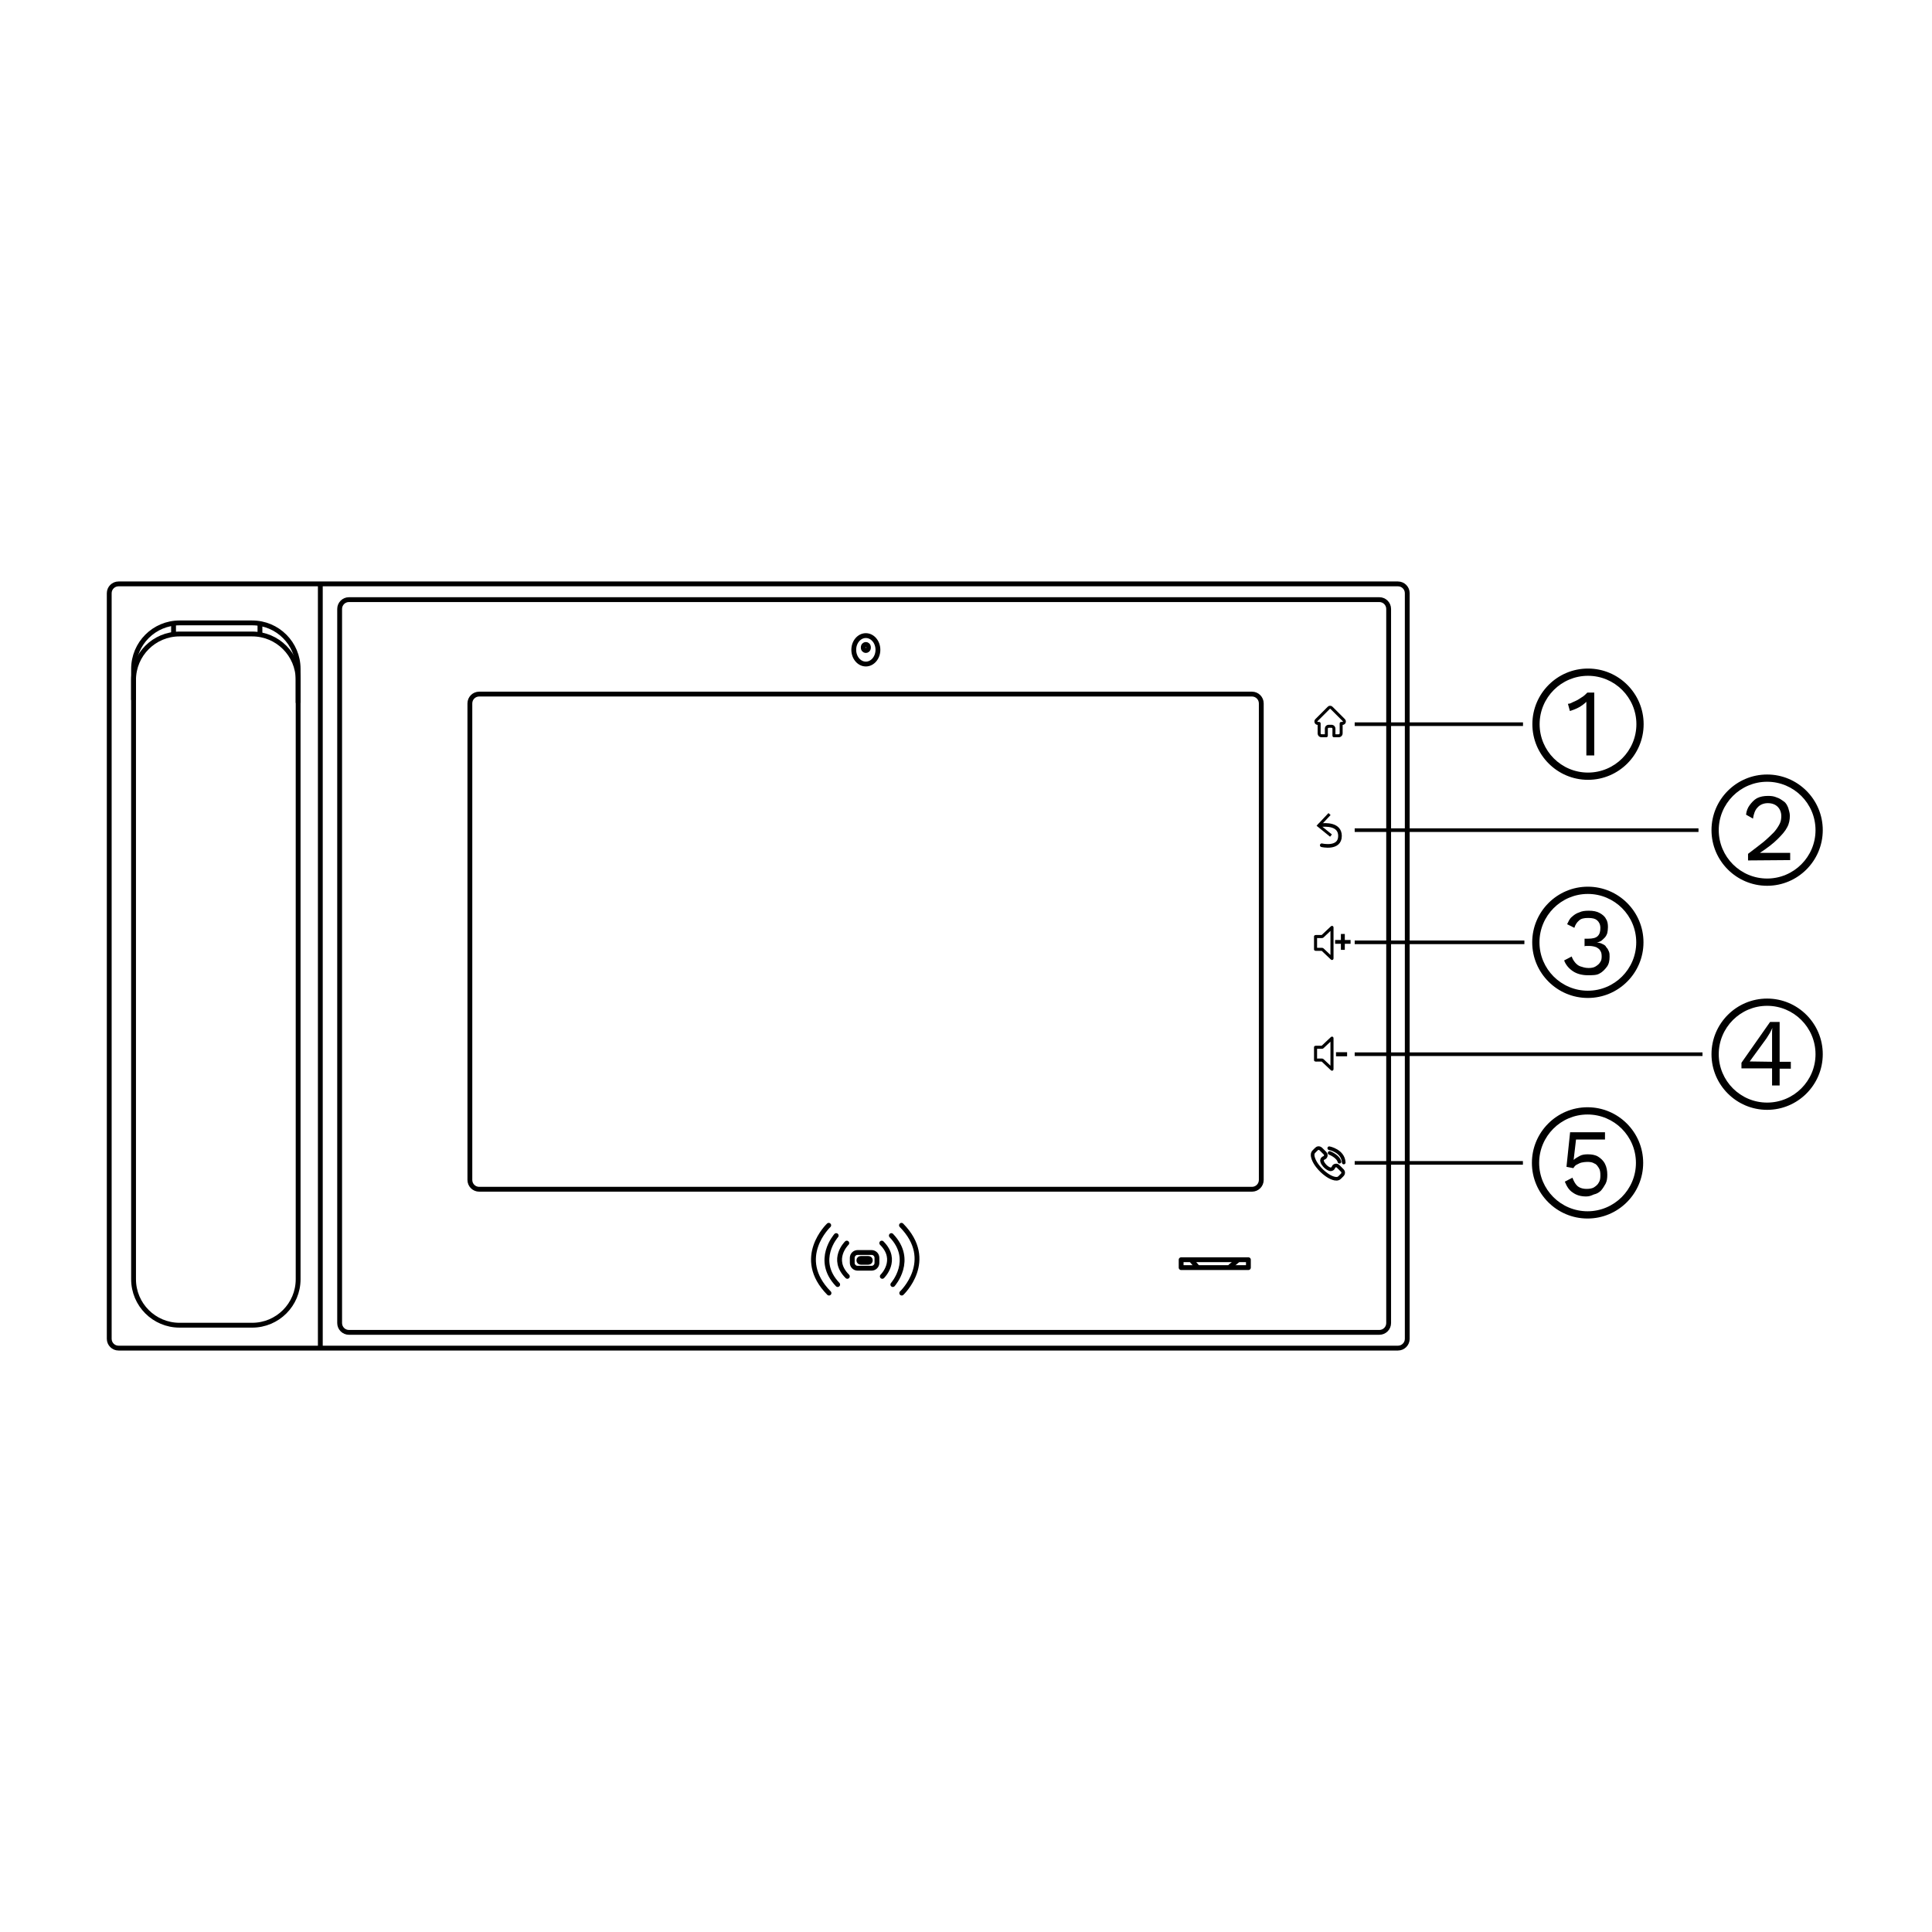 <?xml version="1.0" encoding="utf-8"?>
<!-- Generator: Adobe Illustrator 27.8.1, SVG Export Plug-In . SVG Version: 6.00 Build 0)  -->
<svg version="1.1" xmlns="http://www.w3.org/2000/svg" xmlns:xlink="http://www.w3.org/1999/xlink" x="0px" y="0px"
	 viewBox="0 0 400 400" style="enable-background:new 0 0 400 400;" xml:space="preserve">
<style type="text/css">
	.st0{fill:none;stroke:#000000;stroke-miterlimit:10;}
	.st1{fill:none;stroke:#000000;stroke-linecap:round;stroke-linejoin:round;stroke-miterlimit:10;}
	.st2{stroke:#000000;stroke-width:0.25;stroke-miterlimit:10;}
	.st3{fill:none;stroke:#000000;stroke-width:0.75;stroke-linecap:round;stroke-linejoin:round;}
	.st4{fill:none;stroke:#000000;stroke-width:0.75;stroke-miterlimit:10;}
	.st5{fill:none;stroke:#000000;stroke-width:0.75;stroke-linecap:round;stroke-linejoin:round;stroke-miterlimit:10;}
	.st6{enable-background:new    ;}
	.st7{fill-rule:evenodd;clip-rule:evenodd;}
</style>
<g id="Layer_2">
</g>
<g id="Layer_1">
</g>
<g id="Layer_3">
	<path class="st0" d="M289.431,279.111H24.542c-1.064,0-1.926-0.862-1.926-1.926V122.815
		c0-1.064,0.862-1.926,1.926-1.926h264.889c1.064,0,1.926,0.862,1.926,1.926
		v154.37C291.357,278.249,290.494,279.111,289.431,279.111z"/>
	<path class="st0" d="M285.579,275.852H72.245c-1.064,0-1.926-0.862-1.926-1.926V126.074
		c0-1.064,0.862-1.926,1.926-1.926h213.333c1.064,0,1.926,0.862,1.926,1.926
		v147.852C287.505,274.99,286.642,275.852,285.579,275.852z"/>
	<line class="st0" x1="66.32" y1="120.889" x2="66.32" y2="279.111"/>
	<path class="st0" d="M52.208,274.37H37.171c-5.257,0-9.519-4.262-9.519-9.519V140.778
		c0-5.257,4.262-9.519,9.519-9.519h15.037c5.257,0,9.519,4.262,9.519,9.519
		v124.074C61.727,270.109,57.465,274.37,52.208,274.37z"/>
	<path class="st0" d="M27.653,144.926v-6.444c0-5.257,4.262-9.519,9.519-9.519h15.037
		c5.257,0,9.519,4.262,9.519,9.519v7.056"/>
	<line class="st0" x1="35.931" y1="129.037" x2="35.931" y2="131.315"/>
	<line class="st0" x1="53.82" y1="129.037" x2="53.82" y2="131.315"/>
	<g>
		<path class="st0" d="M259.208,246.222h-160c-1.064,0-1.926-0.862-1.926-1.926v-98.667
			c0-1.064,0.862-1.926,1.926-1.926h160c1.064,0,1.926,0.862,1.926,1.926v98.667
			C261.134,245.36,260.272,246.222,259.208,246.222z"/>
		<ellipse class="st0" cx="179.264" cy="134.537" rx="2.5" ry="2.944"/>
		<ellipse class="st0" cx="179.264" cy="134.056" rx="0.537" ry="0.633"/>
		<path class="st0" d="M180.449,262.574h-2.889c-0.614,0-1.111-0.497-1.111-1.111v-1.037
			c0-0.614,0.497-1.111,1.111-1.111h2.889c0.614,0,1.111,0.497,1.111,1.111v1.037
			C181.56,262.077,181.063,262.574,180.449,262.574z"/>
		<path class="st0" d="M179.798,261.343h-1.586c-0.22,0-0.399-0.179-0.399-0.399l0,0
			c0-0.22,0.179-0.399,0.399-0.399h1.586c0.22,0,0.399,0.179,0.399,0.399l0,0
			C180.197,261.165,180.018,261.343,179.798,261.343z"/>
		<path class="st1" d="M175.32,257.37c0,0-3.444,3.333,0.111,6.889"/>
		<path class="st1" d="M173.125,255.815c0,0-4.528,5.083,0.306,10.139"/>
		<path class="st1" d="M171.579,253.685c0,0-7.148,6.722,0.056,14.037"/>
		<path class="st1" d="M186.696,267.722c0,0,7.148-6.722-0.056-14.037"/>
		<path class="st1" d="M184.85,265.954c0,0,4.528-5.083-0.306-10.139"/>
		<path class="st1" d="M182.671,264.259c0,0,3.444-3.333-0.111-6.889"/>
		<rect x="244.542" y="260.815" class="st1" width="13.926" height="1.63"/>
		<line class="st1" x1="246.625" y1="260.843" x2="247.847" y2="262.287"/>
		<line class="st1" x1="256.208" y1="260.954" x2="254.764" y2="262.176"/>
		<g>
			<path class="st2" d="M278.514,149.517c-0.036,0.107-0.085,0.207-0.17,0.286
				c-0.11,0.101-0.239,0.154-0.388,0.156c-0.031,0-0.061,0-0.102,0
				c0,0.026,0,0.049,0,0.073c0,0.6,0.001,1.2-0,1.8
				c-0.001,0.328-0.209,0.593-0.523,0.667c-0.055,0.013-0.113,0.018-0.17,0.018
				c-0.318,0.002-0.637,0.001-0.955,0.001c-0.139-0-0.212-0.073-0.212-0.211
				c-0-0.469-0.005-0.939,0.002-1.408c0.003-0.205-0.136-0.359-0.355-0.351
				c-0.171,0.006-0.343,0.001-0.514,0.001c-0.214,0.001-0.338,0.125-0.338,0.339
				c-0,0.467-0,0.935-0,1.402c-0,0.16-0.068,0.227-0.227,0.227
				c-0.31,0-0.621,0-0.931-0c-0.411-0.001-0.702-0.29-0.702-0.701
				c-0.001-0.592-0-1.184-0-1.776c0-0.024,0-0.049,0-0.076
				c-0.07-0.006-0.137-0.006-0.202-0.018c-0.218-0.043-0.368-0.172-0.439-0.382
				c-0.07-0.208-0.027-0.398,0.114-0.566c0.018-0.022,0.039-0.042,0.059-0.062
				c0.798-0.798,1.597-1.596,2.394-2.395c0.115-0.116,0.227-0.234,0.389-0.284
				c0.098,0,0.196,0,0.294,0c0.155,0.05,0.265,0.16,0.377,0.271
				c0.785,0.787,1.571,1.573,2.358,2.357c0.105,0.105,0.2,0.214,0.242,0.36
				C278.514,149.338,278.514,149.428,278.514,149.517z M276.361,152.151
				c0.031,0,0.053,0,0.075,0c0.214,0,0.429-0.01,0.643,0.002
				c0.265,0.015,0.417-0.116,0.411-0.413c-0.012-0.641-0.004-1.282-0.004-1.923
				c0-0.158,0.068-0.226,0.228-0.226c0.08-0,0.159,0.001,0.239-0.001
				c0.085-0.002,0.148-0.043,0.184-0.12c0.038-0.08,0.025-0.155-0.029-0.223
				c-0.016-0.021-0.036-0.039-0.055-0.058c-0.826-0.826-1.651-1.651-2.477-2.477
				c-0.134-0.134-0.238-0.134-0.371-0.001c-0.739,0.739-1.478,1.478-2.217,2.217
				c-0.102,0.102-0.206,0.204-0.307,0.308c-0.063,0.065-0.078,0.144-0.042,0.226
				c0.035,0.082,0.101,0.126,0.192,0.128c0.078,0.001,0.155,0,0.233,0
				c0.163,0,0.231,0.067,0.231,0.23c0,0.667-0,1.335,0,2.002
				c0,0.197,0.129,0.326,0.325,0.327c0.247,0.001,0.494,0,0.741,0
				c0.018-0,0.035-0.002,0.059-0.003c0-0.027,0-0.051,0-0.075
				c0-0.4-0.002-0.8,0.001-1.2c0.002-0.379,0.263-0.663,0.641-0.685
				c0.218-0.013,0.437-0.003,0.655-0.002c0.036,0,0.073,0.006,0.109,0.014
				c0.321,0.072,0.532,0.335,0.534,0.671c0.002,0.4,0,0.8,0.001,1.2
				C276.361,152.094,276.361,152.118,276.361,152.151z"/>
		</g>
		<g>
			<g>
				<path class="st3" d="M273.653,175c0,0,3.778,0.889,3.778-1.926
					c0-2.46-2.893-2.379-4.211-2.215"/>
				<g>
					<polygon points="275.046,168.337 275.484,168.747 273.458,170.903 275.756,172.767 
						275.377,173.233 272.579,170.962 					"/>
				</g>
			</g>
		</g>
		<g>
			<path class="st2" d="M272.176,193.856c0.046-0.113,0.132-0.15,0.251-0.149
				c0.399,0.004,0.797,0.003,1.196-0.001c0.041-0,0.091-0.019,0.12-0.047
				c0.619-0.581,1.236-1.165,1.853-1.747c0.027-0.026,0.056-0.053,0.088-0.072
				c0.106-0.062,0.241-0.006,0.272,0.113c0.009,0.036,0.011,0.075,0.011,0.113
				c0,2.105,0.001,4.209-0,6.314c-0,0.04-0.002,0.082-0.013,0.121
				c-0.032,0.111-0.16,0.164-0.262,0.108c-0.03-0.017-0.058-0.04-0.084-0.064
				c-0.616-0.581-1.231-1.161-1.844-1.744c-0.049-0.047-0.098-0.065-0.165-0.064
				c-0.393,0.003-0.787-0.001-1.18,0.003c-0.117,0.001-0.198-0.04-0.242-0.149
				C272.176,195.679,272.176,194.768,272.176,193.856z M272.561,194.086
				c0,0.766,0,1.519,0,2.276c0.381,0,0.756,0.003,1.13-0.002
				c0.109-0.001,0.191,0.032,0.269,0.107c0.515,0.49,1.033,0.977,1.55,1.465
				c0.02,0.019,0.041,0.038,0.071,0.065c0-1.855,0-3.692,0-5.544
				c-0.031,0.028-0.053,0.047-0.074,0.066c-0.521,0.492-1.042,0.983-1.562,1.476
				c-0.067,0.064-0.14,0.093-0.233,0.093c-0.353-0.003-0.705-0.001-1.058-0.001
				C272.624,194.086,272.595,194.086,272.561,194.086z"/>
		</g>
		<g>
			<path class="st2" d="M279.497,194.742v0.534h-2.952v-0.534H279.497z M278.303,193.494v3.036
				h-0.558v-3.036H278.303z"/>
		</g>
		<g>
			<path class="st2" d="M272.176,216.782c0.046-0.113,0.132-0.15,0.251-0.149
				c0.399,0.004,0.797,0.003,1.196-0.001c0.041-0,0.091-0.019,0.12-0.047
				c0.619-0.581,1.236-1.165,1.853-1.747c0.027-0.026,0.056-0.053,0.088-0.072
				c0.106-0.062,0.241-0.006,0.272,0.113c0.009,0.036,0.011,0.075,0.011,0.113
				c0,2.105,0.001,4.209-0,6.314c-0,0.04-0.002,0.082-0.013,0.121
				c-0.032,0.111-0.16,0.164-0.262,0.108c-0.03-0.017-0.058-0.04-0.084-0.064
				c-0.616-0.581-1.231-1.161-1.844-1.744c-0.049-0.047-0.098-0.065-0.165-0.064
				c-0.393,0.003-0.787-0.001-1.18,0.003c-0.117,0.001-0.198-0.04-0.242-0.149
				C272.176,218.605,272.176,217.694,272.176,216.782z M272.561,217.012
				c0,0.766,0,1.519,0,2.276c0.381,0,0.756,0.003,1.13-0.002
				c0.109-0.001,0.191,0.032,0.269,0.107c0.515,0.49,1.033,0.977,1.55,1.465
				c0.02,0.019,0.041,0.038,0.071,0.065c0-1.855,0-3.692,0-5.544
				c-0.031,0.028-0.053,0.047-0.074,0.066c-0.521,0.492-1.042,0.983-1.562,1.476
				c-0.067,0.064-0.14,0.093-0.233,0.093c-0.353-0.003-0.705-0.001-1.058-0.001
				C272.624,217.012,272.595,217.012,272.561,217.012z"/>
		</g>
		<g>
			<path class="st2" d="M278.778,217.974v0.594h-2.046v-0.594H278.778z"/>
		</g>
		<g>
			<path class="st4" d="M273.071,237.704c0.126,0.027,0.247,0.066,0.347,0.151
				c0.014,0.012,0.029,0.023,0.042,0.036c0.285,0.285,0.571,0.568,0.854,0.855
				c0.21,0.213,0.247,0.506,0.099,0.749c-0.067,0.11-0.161,0.187-0.282,0.231
				c-0.175,0.063-0.31,0.17-0.385,0.344c-0.05,0.116-0.057,0.234-0.024,0.357
				c0.085,0.319,0.26,0.587,0.474,0.832c0.256,0.294,0.548,0.544,0.901,0.716
				c0.147,0.072,0.299,0.135,0.468,0.111c0.225-0.031,0.396-0.141,0.484-0.355
				c0.058-0.141,0.128-0.267,0.265-0.347c0.222-0.13,0.502-0.113,0.692,0.06
				c0.174,0.158,0.337,0.329,0.503,0.496c0.152,0.152,0.309,0.299,0.45,0.461
				c0.178,0.203,0.183,0.522,0.026,0.742c-0.032,0.045-0.068,0.088-0.107,0.128
				c-0.167,0.169-0.339,0.333-0.503,0.505c-0.174,0.184-0.39,0.264-0.636,0.275
				c-0.264,0.011-0.517-0.048-0.764-0.131c-0.487-0.165-0.927-0.421-1.344-0.719
				c-0.69-0.494-1.295-1.078-1.816-1.747c-0.384-0.493-0.712-1.018-0.915-1.614
				c-0.088-0.259-0.148-0.524-0.134-0.801c0.012-0.243,0.091-0.454,0.272-0.624
				c0.152-0.143,0.299-0.291,0.443-0.443c0.127-0.133,0.264-0.243,0.453-0.268
				C272.98,237.704,273.025,237.704,273.071,237.704z"/>
		</g>
	</g>
	<path class="st5" d="M275.283,238.704c0,0,1.741,0.667,2.037,1.815"/>
	<path class="st5" d="M275.208,237.722c0,0,2.87,0.537,3,2.963"/>
	<path d="M328.779,161.453c-6.351,0-11.518-5.167-11.518-11.518
		c0-6.352,5.167-11.519,11.518-11.519c6.352,0,11.519,5.167,11.519,11.519
		C340.298,156.286,335.131,161.453,328.779,161.453z M328.779,139.917
		c-5.523,0-10.018,4.494-10.018,10.019c0,5.524,4.494,10.018,10.018,10.018
		c5.524,0,10.019-4.494,10.019-10.018
		C338.798,144.411,334.304,139.917,328.779,139.917z"/>
	<path d="M365.866,183.391c-6.352,0-11.519-5.167-11.519-11.519
		c0-6.351,5.167-11.518,11.519-11.518c6.351,0,11.518,5.167,11.518,11.518
		C377.384,178.224,372.217,183.391,365.866,183.391z M365.866,161.854
		c-5.524,0-10.019,4.494-10.019,10.018c0,5.524,4.494,10.019,10.019,10.019
		c5.524,0,10.018-4.494,10.018-10.019
		C375.884,166.348,371.39,161.854,365.866,161.854z"/>
	<path d="M328.684,252.282c-6.352,0-11.519-5.167-11.519-11.518
		c0-6.352,5.167-11.519,11.519-11.519c6.351,0,11.518,5.167,11.518,11.519
		C340.202,247.115,335.035,252.282,328.684,252.282z M328.684,230.745
		c-5.524,0-10.019,4.494-10.019,10.019c0,5.524,4.494,10.018,10.019,10.018
		c5.524,0,10.018-4.494,10.018-10.018C338.702,235.239,334.208,230.745,328.684,230.745z
		"/>
	<path d="M365.866,229.78c-6.352,0-11.519-5.167-11.519-11.518
		s5.167-11.518,11.519-11.518c6.351,0,11.518,5.167,11.518,11.518
		S372.217,229.78,365.866,229.78z M365.866,208.243
		c-5.524,0-10.019,4.494-10.019,10.018s4.494,10.018,10.019,10.018
		c5.524,0,10.018-4.494,10.018-10.018S371.39,208.243,365.866,208.243z"/>
	<g>
		<path d="M328.439,156.41v-9.541c0-0.273,0-0.477,0-0.75s0-0.477,0-0.818
			c-0.409,0.409-0.954,0.818-1.568,1.159c-0.613,0.341-1.227,0.545-1.84,0.75
			l-0.409-1.499c0.273,0,0.545-0.068,0.886-0.273
			c0.341-0.136,0.75-0.341,1.159-0.545c0.409-0.273,0.75-0.477,1.159-0.75
			c0.341-0.273,0.545-0.477,0.818-0.75h1.431v13.017
			C330.006,156.41,328.439,156.41,328.439,156.41z"/>
	</g>
	<g>
		<path d="M361.913,178.143v-1.363c1.295-0.954,2.385-1.84,3.271-2.522
			c0.886-0.75,1.568-1.431,2.113-1.976c0.477-0.545,0.886-1.159,1.159-1.704
			s0.341-1.09,0.341-1.636c0-0.75-0.273-1.431-0.75-1.908
			c-0.477-0.477-1.159-0.75-2.045-0.75c-0.886,0-1.636,0.341-2.113,0.886
			c-0.545,0.545-0.818,1.431-0.954,2.317l-1.431-0.818
			c0.068-0.75,0.341-1.431,0.75-1.976c0.409-0.545,0.886-1.09,1.499-1.431
			c0.682-0.341,1.431-0.477,2.317-0.477c0.682,0,1.227,0.068,1.84,0.341
			c0.477,0.136,0.954,0.477,1.431,0.818c0.477,0.341,0.682,0.818,0.886,1.295
			c0.136,0.477,0.341,1.09,0.341,1.636c0,0.818-0.136,1.636-0.545,2.385
			c-0.409,0.818-1.09,1.568-1.976,2.454c-0.886,0.886-2.113,1.84-3.68,2.862l0,0
			c0.136,0,0.341,0,0.545,0c0.273,0,0.477,0,0.75,0s0.409,0,0.545,0h4.43v1.499
			L361.913,178.143L361.913,178.143z"/>
	</g>
	<path d="M328.747,206.617c-6.351,0-11.518-5.167-11.518-11.519
		c0-6.351,5.167-11.518,11.518-11.518s11.518,5.167,11.518,11.518
		C340.265,201.45,335.098,206.617,328.747,206.617z M328.747,185.08
		c-5.524,0-10.018,4.494-10.018,10.018c0,5.524,4.494,10.019,10.018,10.019
		s10.018-4.494,10.018-10.019C338.765,189.574,334.271,185.08,328.747,185.08z"/>
	<g>
		<path d="M328.747,201.914c-1.159,0-2.249-0.273-3.067-0.818
			c-0.818-0.545-1.499-1.295-1.84-2.249l1.568-0.818
			c0.136,0.477,0.409,0.886,0.682,1.227c0.273,0.341,0.682,0.682,1.09,0.818
			c0.477,0.136,0.954,0.341,1.704,0.341c0.545,0,1.09-0.068,1.499-0.341
			c0.409-0.273,0.682-0.477,0.886-0.818c0.273-0.341,0.341-0.75,0.341-1.227
			c0-0.477-0.068-0.886-0.273-1.159c-0.136-0.341-0.477-0.545-0.818-0.75
			c-0.341-0.136-0.886-0.273-1.499-0.273c-0.136,0-0.341,0-0.477,0
			c-0.136,0-0.341,0-0.477,0.068v-1.568c0.068,0,0.273,0,0.341,0c0.068,0,0.273,0,0.341,0
			c0.954,0,1.636-0.136,2.045-0.545c0.409-0.409,0.545-0.954,0.545-1.704
			c0-0.682-0.273-1.227-0.682-1.568c-0.409-0.341-0.954-0.477-1.84-0.477
			c-0.886,0-1.499,0.136-1.908,0.545c-0.409,0.341-0.75,0.818-0.954,1.499
			l-1.499-0.75c0.273-0.545,0.477-1.09,0.954-1.499
			c0.477-0.409,0.886-0.75,1.568-0.954c0.545-0.273,1.227-0.341,1.976-0.341
			c0.886,0,1.636,0.136,2.249,0.477c0.613,0.341,1.09,0.75,1.295,1.227
			c0.341,0.477,0.409,1.09,0.409,1.704c0,0.477-0.068,0.886-0.136,1.227
			c-0.136,0.409-0.341,0.75-0.545,0.954c-0.273,0.273-0.477,0.477-0.75,0.682
			c-0.341,0.136-0.545,0.273-0.886,0.341l0,0c0.409,0,0.818,0.068,1.159,0.273
			c0.341,0.136,0.682,0.341,0.818,0.682c0.273,0.273,0.409,0.545,0.545,0.886
			c0.136,0.341,0.136,0.682,0.136,1.09c0,0.75-0.136,1.499-0.545,2.045
			c-0.409,0.545-0.886,1.09-1.568,1.431
			C330.587,201.914,329.701,201.914,328.747,201.914z"/>
	</g>
	<g>
		<path d="M366.888,224.668v-3.476h-6.338v-1.159l5.929-8.451h1.976v8.247h2.317v1.431
			h-2.317v3.476h-1.568V224.668z M366.888,219.829v-4.839c0-0.341,0-0.682,0-1.09
			c0-0.341,0-0.75,0.068-1.09l0,0c-0.136,0.341-0.341,0.682-0.545,1.09
			c-0.273,0.409-0.477,0.75-0.682,1.09l-3.476,4.771L366.888,219.829
			L366.888,219.829z"/>
	</g>
	<g>
		<path d="M328.411,247.715c-1.159,0-2.045-0.273-2.794-0.818
			c-0.75-0.477-1.227-1.227-1.636-2.249l1.568-0.818
			c0.273,0.682,0.545,1.227,0.954,1.636c0.409,0.409,1.09,0.682,1.976,0.682
			c0.545,0,1.159-0.068,1.568-0.341c0.409-0.273,0.75-0.545,0.954-0.954
			c0.273-0.409,0.341-0.886,0.341-1.499c0-0.682-0.068-1.159-0.341-1.568
			c-0.273-0.409-0.477-0.75-0.886-0.886c-0.409-0.273-0.886-0.341-1.499-0.341
			c-0.409,0-0.818,0.068-1.159,0.136c-0.341,0.068-0.682,0.273-0.954,0.409
			c-0.341,0.136-0.545,0.409-0.75,0.75l-1.431-0.273l0.75-7.156h7.224v1.499
			h-5.997l-0.477,4.089v0.136l0,0c0.341-0.341,0.75-0.545,1.227-0.818
			c0.477-0.273,1.09-0.341,1.704-0.341c0.818,0,1.568,0.136,2.113,0.477
			c0.545,0.341,1.09,0.818,1.431,1.499s0.477,1.431,0.477,2.249
			c0,0.682-0.068,1.295-0.341,1.84c-0.273,0.477-0.545,0.954-0.954,1.431
			c-0.409,0.409-0.886,0.682-1.499,0.818
			C329.502,247.511,329.093,247.715,328.411,247.715z"/>
	</g>
	<line class="st4" x1="280.473" y1="149.935" x2="315.32" y2="149.935"/>
	<line class="st4" x1="280.473" y1="195.098" x2="315.608" y2="195.098"/>
	<line class="st4" x1="280.473" y1="171.873" x2="351.653" y2="171.873"/>
	<line class="st4" x1="280.473" y1="218.262" x2="352.484" y2="218.262"/>
	<line class="st4" x1="280.473" y1="240.764" x2="315.302" y2="240.764"/>
</g>
</svg>
